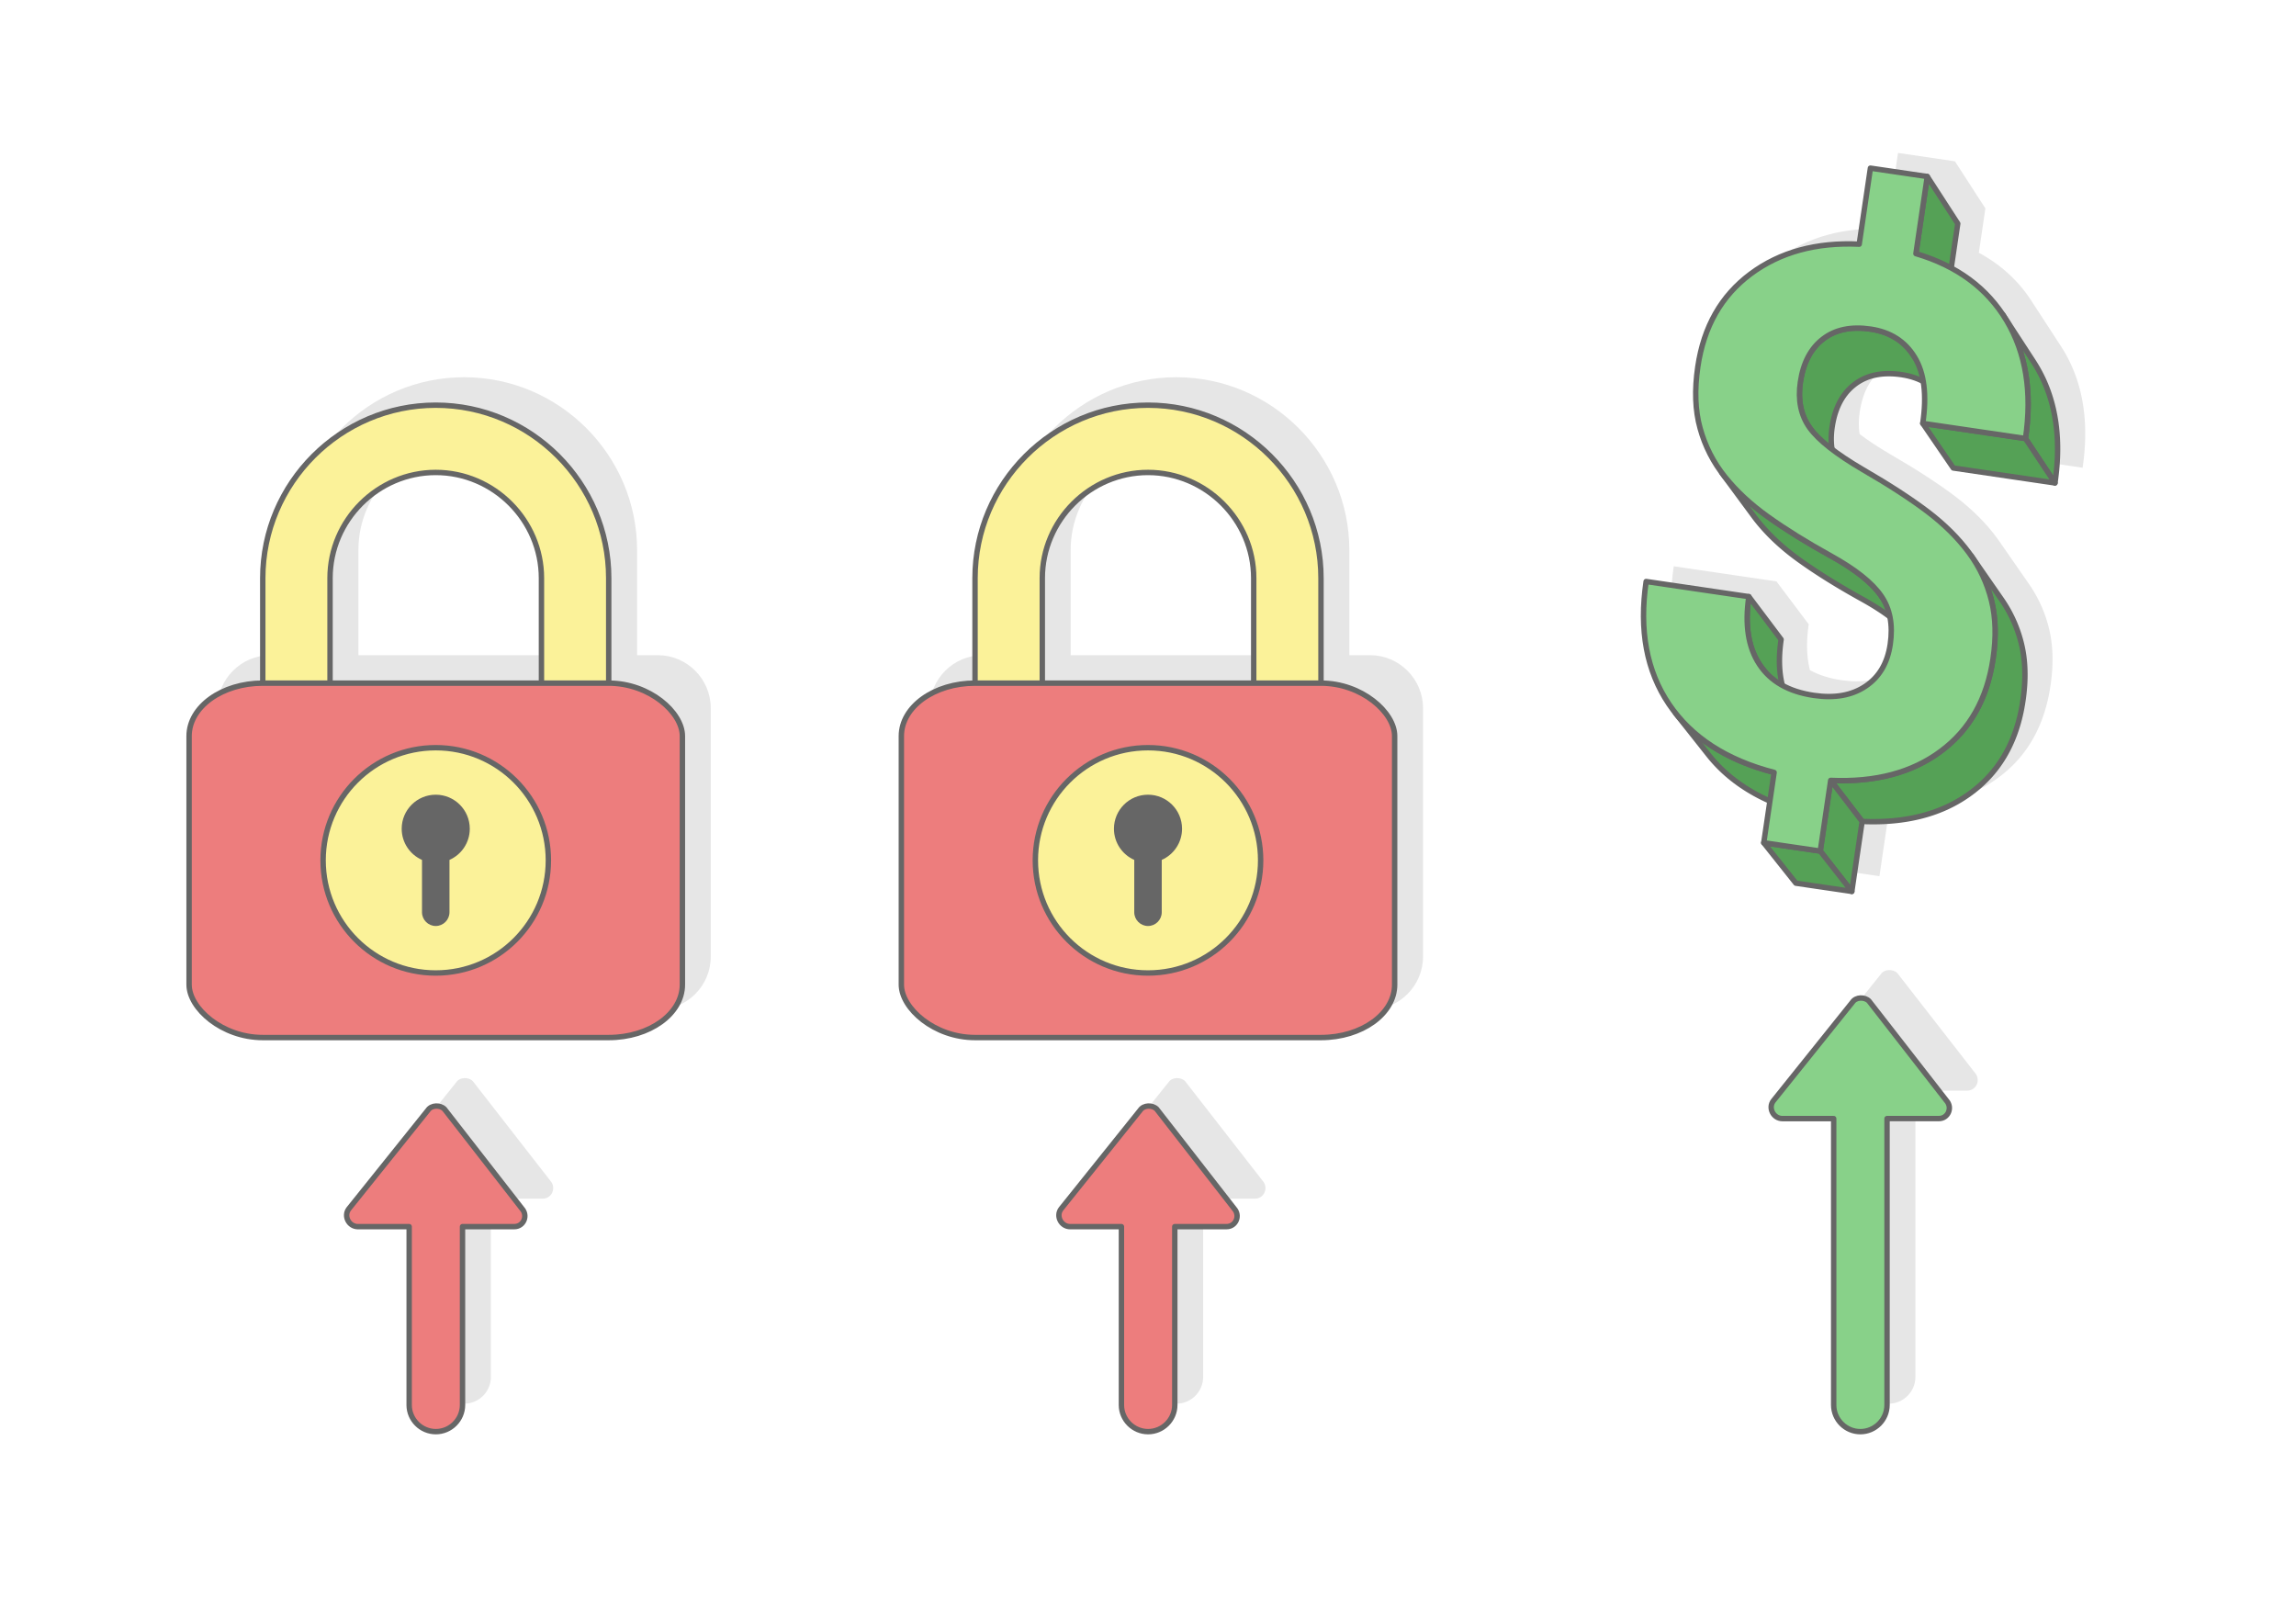 <?xml version="1.0" encoding="UTF-8"?>
<!DOCTYPE svg PUBLIC "-//W3C//DTD SVG 1.1//EN" "http://www.w3.org/Graphics/SVG/1.1/DTD/svg11.dtd">
<!-- Creator: CorelDRAW 2020 (64-Bit) -->
<svg xmlns="http://www.w3.org/2000/svg" xml:space="preserve" width="425px" height="300px" version="1.1" style="shape-rendering:geometricPrecision; text-rendering:geometricPrecision; image-rendering:optimizeQuality; fill-rule:evenodd; clip-rule:evenodd"
viewBox="0 0 301041.9 212500"
 xmlns:xlink="http://www.w3.org/1999/xlink"
 xmlns:xodm="http://www.corel.com/coreldraw/odm/2003">
 <defs>
  <style type="text/css">
   <![CDATA[
    .str0 {stroke:#666666;stroke-width:708.4;stroke-linecap:round;stroke-linejoin:round;stroke-miterlimit:2.613}
    .str1 {stroke:#666666;stroke-width:708.4;stroke-linecap:round;stroke-linejoin:round;stroke-miterlimit:2.613}
    .fil6 {fill:#55A156}
    .fil4 {fill:#666666}
    .fil5 {fill:#88D189}
    .fil1 {fill:#E6E6E6}
    .fil2 {fill:#ED7D7D}
    .fil3 {fill:#FBF299}
    .fil0 {fill:white}
    .fil7 {fill:#88D189;fill-rule:nonzero}
   ]]>
  </style>
 </defs>
 <g id="Layer_x0020_1">
  <g id="_1903935197232">
   <rect class="fil0" x="0.1" width="301041.6" height="212500"/>
   <path class="fil1" d="M57366.6 180544l0 -23380.7 -6709.8 1.6c-1224.5,0 -1919.3,-1429.6 -1191.9,-2346.6l10368.1 -12929.6c454.9,-676 1594.6,-702.2 2155.7,-141.4l10159.3 13051.5c842.8,932.4 212,2362.3 -988.7,2362.3l-6796.8 1.1 0 23381.8c0,1922.5 -1573.9,3498.5 -3497.9,3498.5l0 0c-1924.1,0 -3498,-1573.6 -3498,-3498.5zm186777.2 0l0 -37547 -6709.8 1.4c-1224.5,0 -1919.2,-1429.4 -1191.8,-2346.3l10368.1 -12929.9c454.8,-675.7 1594.5,-701.9 2155.7,-141.1l10159.3 13051.5c842.7,931.9 212,2362 -988.7,2362l-6796.8 1.4 0 37548c0,1921.7 -1573.9,3498.5 -3498,3498.5l0 0c-1924.1,0 -3498,-1573.6 -3498,-3498.5zm-93388.6 0l0 -23380.7 -6709.8 1.6c-1224.5,0 -1919.2,-1429.6 -1191.9,-2346.6l10368.2 -12929.6c454.8,-676 1594.5,-702.2 2155.6,-141.4l10159.3 13051.5c842.8,932.4 212.1,2362.3 -988.6,2362.3l-6796.8 1.1 0 23381.8c0,1922.5 -1573.9,3498.5 -3498,3498.5l0 0c-1924.1,0 -3498,-1573.6 -3498,-3498.5zm-115304.4 -94639.9l2720.2 0 0 -13764.9c0,-12474 10206.2,-22680.2 22680.2,-22680.2l0 0c12474.2,0 22680.4,10206.2 22680.4,22680.2l0 13764.9 2720.2 0c3817.1,0 6940.1,3122.9 6940.1,6939.7l0 32587.6c0,3817.1 -3123,6940.2 -6940.1,6940.2l-50801 0c-3817.1,0 -6940.1,-3123.1 -6940.1,-6940.2l0 -32587.6c0,-3816.8 3123,-6939.7 6940.1,-6939.7zm11540.4 0l27720.2 0 0 -13764.9c0,-7605.6 -6254.4,-13860 -13860.2,-13860 -7605.6,0 -13860,6254.4 -13860,13860l0 13764.9zm81848.2 0l2720.3 0 0 -13764.9c0,-12474 10206.1,-22680.2 22680.1,-22680.2l0 0c12474.2,0 22680.4,10206.2 22680.4,22680.2l0 13764.9 2720.3 0c3817.1,0 6940,3122.9 6940,6939.7l0 32587.6c0,3817.1 -3122.9,6940.2 -6940,6940.2l-50801.1 0c-3817.1,0 -6940,-3123.1 -6940,-6940.2l0 -32587.6c0,-3816.8 3122.9,-6939.7 6940,-6939.7zm11540.4 0l27720.2 0 0 -13764.9c0,-7605.6 -6254.4,-13860 -13860.2,-13860 -7605.6,0 -13860,6254.4 -13860,13860l0 13764.9z"/>
   <g>
    <path class="fil2 str0" d="M147036.3 184209.6l0 -23380.8 -6709.7 1.6c-1224.6,0 -1919.3,-1429.6 -1191.9,-2346.5l10368.1 -12929.6c454.9,-676 1594.5,-702.3 2155.7,-141.4l10159.3 13051.5c842.8,932.4 212,2362.3 -988.7,2362.3l-6796.8 1.1 0 23381.8c0,1922.5 -1573.9,3498.5 -3498,3498.5l0 0c-1924,0 -3498,-1573.6 -3498,-3498.5z"/>
    <g>
     <path class="fil3 str0" d="M57132.3 53124.6l0 0c12474.3,0 22680.4,10206.2 22680.4,22680.1l0 23787.5 -8820.2 0 0 -23787.5c0,-7605.5 -6254.4,-13859.9 -13860.2,-13859.9 -7605.5,0 -13859.9,6254.4 -13859.9,13859.9l0 23787.5 -8820.2 0 0 -23787.5c0,-12473.9 10206.1,-22680.1 22680.1,-22680.1z"/>
     <rect class="fil2 str0" x="24791.9" y="89569.5" width="64681.1" height="46467.7" rx="9660.3" ry="6940.1"/>
     <circle class="fil3 str0" cx="57132.4" cy="112803.4" r="14769.2"/>
     <path class="fil4" d="M57132.3 104196.3c2465.4,0 4463.9,1998.6 4463.9,4463.7 0,1824.2 -1094.4,3392.5 -2662.2,4084.8l0 6864c0,991.1 -810.6,1801.7 -1801.7,1801.7l0 0c-990.8,0 -1801.4,-810.6 -1801.4,-1801.7l0 -6864c-1567.8,-692.3 -2662.2,-2260.6 -2662.2,-4084.8 0,-2465.1 1998.5,-4463.7 4463.6,-4463.7z"/>
    </g>
    <g>
     <path class="fil3 str0" d="M150520.9 53124.6l0 0c12474.3,0 22680.5,10206.2 22680.5,22680.1l0 23787.5 -8820.2 0 0 -23787.5c0,-7605.5 -6254.4,-13859.9 -13860.3,-13859.9 -7605.5,0 -13859.9,6254.4 -13859.9,13859.9l0 23787.5 -8820.2 0 0 -23787.5c0,-12473.9 10206.2,-22680.1 22680.1,-22680.1z"/>
     <rect class="fil2 str0" x="118180.5" y="89569.5" width="64681.1" height="46467.7" rx="9660.3" ry="6940.1"/>
     <circle class="fil3 str0" cx="150521" cy="112803.4" r="14769.2"/>
     <path class="fil4" d="M150520.9 104196.3c2465.4,0 4464,1998.6 4464,4463.7 0,1824.2 -1094.5,3392.5 -2662.2,4084.8l0 6864c0,991.1 -810.7,1801.7 -1801.8,1801.7l0 0c-990.8,0 -1801.4,-810.6 -1801.4,-1801.7l0 -6864c-1567.8,-692.3 -2662.2,-2260.6 -2662.2,-4084.8 0,-2465.1 1998.5,-4463.7 4463.6,-4463.7z"/>
    </g>
    <path class="fil5 str0" d="M240425 184209.6l0 -37547 -6709.8 1.4c-1224.5,0 -1919.3,-1429.4 -1191.9,-2346.3l10368.1 -12929.9c454.9,-675.7 1594.6,-702 2155.7,-141.1l10159.3 13051.4c842.8,932 212,2362.1 -988.7,2362.1l-6796.8 1.3 0 37548.1c0,1921.7 -1573.9,3498.5 -3497.9,3498.5l0 0c-1924.1,0 -3498,-1573.6 -3498,-3498.5z"/>
    <path class="fil2 str0" d="M53647.7 184209.6l0 -23380.8 -6709.8 1.6c-1224.5,0 -1919.2,-1429.6 -1191.8,-2346.5l10368.1 -12929.6c454.8,-676 1594.5,-702.3 2155.6,-141.4l10159.3 13051.5c842.8,932.4 212.1,2362.3 -988.6,2362.3l-6796.8 1.1 0 23381.8c0,1922.5 -1573.9,3498.5 -3498,3498.5l0 0c-1924.1,0 -3498,-1573.6 -3498,-3498.5z"/>
   </g>
   <g>
    <path class="fil1" d="M251419.6 78874.4l-57.1 -43.1 -218.2 -162 -224.3 -162.2 -230 -162.3 -235.8 -162.5 -241.8 -162.5 -247.3 -162.7 -253.6 -162.8 -258.9 -163.3 -265 -163.3 -270.7 -163.3 -276.8 -163.9 -282.1 -163.8 -288.4 -163.9 -293.9 -164.6 -295.9 -163.9 -292.6 -163.8 -289.9 -163 -287.5 -163.1 -284.4 -162.5 -281.9 -161.9 -278.9 -161.7 -276.3 -161.2 -273.6 -160.9 -270.7 -160.4 -268 -159.8 -265.3 -159.3 -262.6 -159.3 -260.2 -158.5 -257 -158.2 -254.6 -157.7 -251.7 -157.4 -248.9 -156.6 -246.3 -156.6 -243.7 -155.8 -240.9 -155.6 -238.3 -154.7 -235.3 -154.8 -232.9 -154.2 -230.3 -153.6 -227.2 -152.6 -224.9 -152.9 -222 -152.3 -219.5 -151.6 -216.8 -151.2 -214.2 -151 -211.2 -150.2 -210.5 -150.7 -208 -151.3 -205.9 -152.3 -203.7 -153.1 -201.3 -153.7 -198.9 -154.5 -197.1 -155.5 -194.3 -156.1 -192.2 -157.2 -190.1 -157.4 -187.7 -158.5 -185.5 -159 -183.4 -160.3 -181 -160.7 -178.8 -161.4 -176.4 -162.2 -174.3 -163.1 -172.2 -163.8 -170 -164.4 -167.6 -165.5 -165.4 -165.9 -163 -166.8 -160.9 -167.6 -159.1 -168.4 -156.6 -168.9 -154.5 -169.5 -152 -170.5 -149.9 -171.4 -147.8 -171.6 -145.9 -172.7 -143.3 -173.2 -141.3 -174.3 -140 -176.7 -137.6 -177.7 -135 -179.7 -4266.3 -5783.2 0 0c-1306.4,-1758.1 -2251.5,-3702 -2837.5,-5819.9 -660.5,-2355.1 -751.5,-5048.6 -304.1,-8085.3 772.3,-5246.9 3076.3,-9309.8 6925,-12170.4 3848.7,-2860.8 8588.3,-4161.1 14234.7,-3898.2l1467.9 -9968.7 7456.7 1097.9 0 0 0.3 -0.2 3996.7 6171.4 -857.2 5822c2922.1,1576.3 5248.1,3717.5 6969.2,6422.5l3689.9 5671.1 248.5 383.3 239.9 391.4 230.7 397.6 221.2 402.9 210.9 408.3 201.4 413.1 191.1 418.4 181.2 424.1 171.1 429.1 161.7 434.2 151.3 439.4 141.6 444.9 131.4 449.8 121.9 455.4 111.9 460.2 101.4 465.8 92.1 470.6 81.7 476.3 72 481.1 61.8 486.4 52 492.1 42 496.6 32.1 502.5 22.2 507.3 12.1 512.7 2.1 517.8 -7.7 523.1 -18 528.2 -27.8 533.6 -37.8 538.6 -47.6 544 -57.8 549.1 -68 554.7 -77.7 559.3 -13331.7 -1962.7 -4002.9 -5848c307.9,-2090.8 330.9,-3921.2 66.4,-5491.1l-235.9 -122.6 -394.9 -178.3 -410.4 -158.8 -425.4 -139.2 -440.6 -119.4 -455.4 -100.1 -470.7 -80.1 -234.8 -32.6 -232.1 -27.9 -229.4 -23 -226.5 -18.5 -223.8 -13.9 -221.1 -9.1 -218.8 -4.8 -215.7 0.3 -213.1 4.8 -210.5 9.4 -207.7 14.4 -204.8 18.5 -202.4 23.5 -199.5 28.2 -196.7 32.9 -194.4 37.2 -191.4 42.3 -188.7 46.6 -186.1 51.9 -183.1 56 -180.7 61 -178.1 65.6 -175.3 70.4 -172.4 75 -170 79.8 -167.4 84.5 -164.3 89.2 -161.5 94 -159.3 98.5 -156.3 103.3 -153.7 108.2 -151 112.7 -291.5 235.3 -277.6 250.6 -263.2 266.4 -248.7 282.1 -234.5 297.2 -220.1 312.2 -205.9 327.9 -191.4 343 -176.9 358.2 -162.8 372.9 -148.6 388.2 -134.1 402.9 -119.4 418.2 -105 432.6 -90.7 447.4 -76.6 461.8 -30 217.4 -25.4 215.2 -21.4 212.8 -16.6 211.3 -12.6 209.1 -8.3 206.9 -3.8 204.8 0.6 202.7 5.1 200.5 9.1 198.6 13.4 196.5 18.2 194.4 22.5 191.9 26.5 190.4 9.9 60c1105.6,842.7 2451.4,1728.9 4037.1,2657 3502.6,2026.4 6333.4,3872.6 8539.9,5545.8 2190.7,1670.5 3989.8,3462.6 5397.4,5375.2 87.3,118.3 172.7,237.7 256.8,357.7l62.4 90.2 3876.8 5584.3 123.4 178.8 121 179.7 118.3 180.9 115.9 182.4 113.8 182.8 111.1 184.5 108.7 185.5 106.3 186.3 103.9 187.7 101.7 188.7 99.1 189.8 96.9 190.9 93.9 191.7 91.9 193 89.4 194.1 87 195.2 84.3 196.2 82.5 196.8 79.8 198.4 77.1 199.2 75.2 200.2 72.3 201.3 70.1 202.4 67.5 203.5 65.3 204 63.2 205.3 60.2 206.2 58.1 207.2 55.7 208.5 53.3 209.1 50.6 210.2 47.6 212.3 45 213.6 42 215 39.1 216.8 36.4 218.5 33.5 220.1 30.3 221.4 28.1 223 24.9 224.9 21.9 226.4 19.3 227.9 16.3 229.7 13.7 231.3 10.7 232.9 7.7 234.5 4.9 236.4 2.1 237.7 -0.3 239.4 -3.7 241.5 -6.2 242.5 -9.3 244.7 -12.1 246.6 -14.4 247.6 -17.7 249.8 -20.4 251.4 -23 253 -26.2 254.8 -28.7 256.5 -31.8 258.6 -34.6 260 -37.2 261.5 -76.8 488.1 -85.4 480.5 -94 472.8 -102.8 465.8 -111.9 458.6 -119.9 451.1 -129.1 444.2 -137.8 436.9 -146.5 429.2 -155.2 422.4 -163.9 414.7 -172.4 407.7 -181.2 400.5 -189.9 393 -198.6 386.1 -207.2 378.8 -216.3 371.6 -224.6 364.4 -233.5 357.1 -241.7 349.9 -250.9 342.7 -259.4 335.7 -268 328.5 -277.1 321 -285.4 314 -293.9 307.1 -302.8 299.6 -311.4 292.6 -320.1 285.4 -328.8 278.4 -337.6 271.2 -345.9 263.7 -353.9 257.8 -359.5 248.2 -365.7 239.6 -371.6 230.5 -378.1 221.6 -383.6 212.6 -389.8 203.5 -396.2 194.6 -401.8 185.5 -407.8 176.7 -413.9 167.6 -420 159 -426.2 149.7 -432.1 140.5 -437.7 132.3 -444.2 122.9 -450.3 114 -455.9 105 -462.3 96.1 -468.5 87.3 -474.2 78.1 -480.3 69.4 -486.4 60.5 -492.3 51.4 -498.2 42.5 -504.7 33.5 -510.5 24.9 -516.5 15.8 -522.5 7 -528.5 -2.2 -534.6 -10.7 -540.6 -20.1 -1351.1 9176.8 -7335.2 -1080 -4211.2 -5298.1 805.1 -5466.7 -87.1 -38.1 -489.3 -225.6 -479.8 -233.2 -470.1 -241.2 -460.2 -249.5 -450.8 -257.1 -441 -265 -431.5 -273.1 -421.9 -280.5 -411.8 -288.9 -402.9 -296.6 -392.5 -304.4 -383.4 -312.7 -373.7 -320.5 -363.8 -328.2 -354.2 -336.2 -344.6 -344.1 -334.9 -352 -325.2 -360.1 -315.9 -367.6 -306 -376.1 -4326.9 -5467.6c-304.1,-383.6 -593.8,-779 -868.7,-1186.8 -2933.9,-4346.3 -3931.4,-9707.6 -2992.6,-16083l13466.7 1982.4 -0.2 0.3 4230.9 5620.7 -47.6 340 -41.8 336.2 -35.8 331.7 -30 327.5 -24.4 323.4 -18.2 319.1 -12.8 314.5 -6.7 310.9 -1.1 306.2 5.1 302.3 10.7 297.7 16.3 293.9 22.5 289.4 28.4 285.2 34 281.1 39.9 276.8 45.7 272.5 51.7 268.3 57.6 264.2 63.4 260 4.3 16c1163.8,640.9 2541.2,1078.6 4129.8,1312.6 2734.7,402.7 4986.5,3 6789.3,-1209.5 1803.1,-1212.8 2867.5,-3037.8 3228.1,-5486.3 193.3,-1313.2 180.2,-2517.9 -41.7,-3610.7zm-22044.9 -18881.3l0 0z"/>
    <polygon class="fil6 str1" points="246504.3,77934.4 250563.1,83558.3 250443.7,83398.5 250318.4,83238.4 250187.5,83078.9 250050.5,82918.8 249907.8,82758.7 249759.2,82598.3 249604.7,82438 249444.6,82277.3 249278.9,82116.7 249106.8,81956.3 248929,81795.2 248745.6,81634 248556.3,81472.8 248361.2,81311.4 248160.4,81150 247953.7,80988.5 247740.9,80826.6 247522.4,80664.6 247298.1,80502.6 247068.1,80340.4 246832.5,80177.9 246590.5,80015.4 246343.1,79852.6 246089.6,79689.6 245830.7,79526.3 245565.7,79363.2 245295,79199.9 245018.2,79036.1 244736,78872.2 244448,78708.1 244153.7,78543.7 243858.2,78379.6 243565.3,78216.1 243275.4,78052.8 242988.1,77889.7 242703.5,77727.5 242421.9,77565.5 242142.9,77403.8 241866.6,77242.4 241593,77081.7 241322.1,76921.4 241054.1,76761.6 240788.8,76602 240526.2,76443 240266.2,76284.5 240008.9,76126 239754.6,75968.3 239503,75811.2 239254,75654.3 239007.4,75497.9 238763.8,75342.1 238523.1,75186.6 238284.9,75031.8 238049.3,74877.1 237816.6,74722.9 237586.4,74569.2 237358.8,74416.4 237134.2,74263.5 236912,74111.4 236692.7,73959.6 236475.9,73808.4 236261.7,73657.7 236050.5,73507.5 235839.8,73356.7 235631.8,73205.5 235425.9,73053.1 235222.4,72900 235021.1,72746.3 234822.2,72591.6 234625.2,72436.3 234430.8,72280 234238.6,72123.1 234048.5,71965.4 233860.6,71807.2 233675,71647.9 233491.9,71487.8 233310.9,71326.9 233132.1,71165.5 232955.4,71003.5 232781.1,70840.2 232609,70676.6 232439.3,70512 232271.7,70346.8 232106.2,70180.8 231942.9,70014 231782,69846.4 231623.3,69678 231466.6,69509.1 231312.2,69339.7 231159.8,69169.1 231009.9,68997.8 230862.1,68825.9 230716.5,68653.5 230573.3,68480.3 230431.9,68306 230291.9,68129.3 230154.3,67951.3 230019.1,67771.9 225752.8,61988.7 225889.3,62169.9 226028.3,62349.8 226169.9,62528.4 226312.6,62704.3 226457.4,62879.1 226604.4,63053.7 226753.8,63227.1 226905.3,63400.1 227059,63572.2 227215,63743.6 227373,63914.4 227533.6,64084.4 227696.1,64253.6 227861,64422 228028.1,64589.6 228197.6,64756.6 228368.9,64922.6 228542.9,65088 228719.1,65253 228897.1,65416.8 229077.8,65579.8 229260.7,65742.3 229445.9,65904 229633.1,66064.7 229822.9,66224.8 230014.8,66384.1 230209.2,66542.6 230405.4,66700.2 230604.3,66857.1 230805.4,67013.5 231008.6,67168.7 231214.5,67323.2 231422.2,67477.1 231632.6,67630 231844.9,67782.3 232058.6,67933.9 232274.6,68086.2 232493.9,68239.1 232715.3,68392.2 232939.6,68545.9 233166.6,68700.3 233396.3,68854.8 233629,69010.1 233864.3,69165.9 234102,69322 234342.7,69478.3 234585.8,69635.5 234832.1,69792.9 235080.8,69950.9 235332.5,70109.3 235586.5,70268.1 235843.5,70427.4 236103.5,70587.2 236365.9,70747.3 236631.4,70908.2 236899.1,71069.1 237170.1,71230.5 237443.7,71392.8 237720,71555 237998.9,71717.8 238280.8,71881.1 238565.4,72044.9 238852.7,72209 239142.9,72373.4 239436,72538.3 239731.6,72703.8 240030.4,72869.5 240327.3,73035.5 240618.5,73201.2 240903.7,73366.6 241183.1,73532.1 241456.5,73697.3 241724.2,73861.9 241985.8,74026.8 242241.7,74191.5 242491.7,74355.9 242735.9,74520 242974.2,74684.3 243206.3,74848.2 243433,75011.8 243653.6,75175.3 243868.3,75338.9 244077.2,75502 244280.1,75665.3 244477.4,75828.3 244668.6,75991.1 244853.8,76153.6 245033.2,76316.3 245206.9,76478.6 245374.5,76640.8 245536.5,76803.1 245692.3,76965 245842.5,77126.7 245986.5,77288.7 246124.9,77450.4 246257.2,77611.8 246383.8,77773.3 "/>
    <polygon class="fil6 str1" points="252695.8,23143.6 256692.8,29315.2 255218.7,39326.2 251207,33255.7 "/>
    <polygon class="fil6 str1" points="262596.7,41240.1 266494.4,47230.8 266742.9,47614.2 266982.7,48005.3 267213.8,48403.1 267434.6,48806.1 267645.6,49214.3 267846.9,49627.4 268038.1,50045.9 268219.3,50469.9 268390.4,50899.1 268552.1,51333.3 268703.6,51772.6 268845.2,52217.3 268976.7,52667.3 269098.2,53122.5 269210.1,53582.9 269311.9,54048.8 269403.7,54519.4 269485.6,54995.7 269557.4,55476.8 269619.5,55963.2 269671.4,56455.3 269713.2,56951.9 269745.6,57454.1 269767.5,57961.7 269779.8,58474.4 269781.7,58992.1 269773.9,59515.3 269756,60043.5 269728.4,60577 269690.4,61115.7 269642.8,61659.7 269584.9,62208.8 269517.2,62763.2 269439.6,63322.7 265571.3,57494.8 265649.8,56929.7 265718.3,56369.3 265776.7,55814.9 265824.9,55265.3 265863.1,54721.3 265891.2,54182.3 265909.2,53648.8 265917.2,53120.3 265915.1,52597.2 265902.8,52079.4 265880.5,51567 265848.1,51059.4 265805.6,50557.7 265753.1,50060.9 265690.5,49569.3 265617.9,49083.4 265535.2,48602.3 265442.3,48126.9 265339.7,47656.5 265226.8,47191.5 265103.9,46731.5 264971.1,46277.2 264827.9,45828 264675,45384.1 264512,44945.3 264339,44511.9 264155.9,44083.8 263962.6,43661.1 263759.4,43243.4 263546.3,42831.2 263323,42424.5 263089.9,42022.7 262847.6,41627.5 "/>
    <polygon class="fil6 str1" points="265571.3,57494.8 269439.6,63322.7 256107.5,61360.1 252104.6,55512.1 "/>
    <polygon class="fil6 str1" points="250785.1,46447.5 254801.1,52386 254544.6,52031.2 254272.6,51696.1 253985.1,51380.4 253682,51084.6 253363.4,50808 253029.3,50551.3 252680.2,50314.1 252315.6,50096.2 251935.4,49898.3 251540.6,49720 251130.2,49561 250704.8,49422.1 250264.1,49302.4 249808.4,49202.6 249337.8,49122.5 249103,49089.8 248870.9,49062 248641.5,49039 248415.2,49020.5 248191.2,49006.6 247970,48997.5 247751.6,48992.7 247535.8,48992.9 247322.4,48997.7 247112.3,49007.1 246904.5,49021.3 246699.4,49040 246497.1,49063.3 246297.9,49091.7 246100.8,49124.6 245906.7,49161.9 245715.3,49203.9 245526.6,49250.7 245340.3,49302.4 245157.1,49358.6 244976.4,49419.7 244798.4,49485.3 244623.3,49555.7 244450.6,49630.6 244280.9,49710.4 244113.6,49795 243949.2,49884.2 243787.5,49978.1 243628.2,50076.6 243471.9,50180 243318.5,50287.9 243167.2,50400.9 242875.7,50636.2 242598.3,50886.8 242335.1,51153.1 242086.2,51435 241851.9,51732.2 241631.6,52044.6 241426,52372.6 241234.3,52715.5 241057.3,53073.5 240894.6,53446.7 240746.2,53834.6 240612.1,54237.8 240492.4,54655.9 240387.5,55088.3 240296.7,55535.7 240220.4,55997.7 240190.5,56214.9 240165,56430.1 240143.6,56643.2 240126.7,56854.2 240114.2,57063.2 240105.9,57270.2 240102.1,57475.3 240102.6,57677.7 240107.7,57878.4 240117.1,58076.8 240130.5,58273.3 240148.4,58468 240170.9,58659.9 240197.7,58850.3 240228.5,59038.5 240264.1,59224.3 240303.7,59408.2 240348.1,59590 240396.6,59769.6 240449.3,59947.4 240506.6,60122.7 240568.2,60296.5 240634.1,60467.8 240704.2,60637 240779.2,60804 240858.1,60969.2 240941.4,61132 241029.2,61293.2 241121.3,61451.9 241217.7,61608.5 241318.6,61763.3 241423.8,61915.9 237272.6,56073.5 237166.3,55919.3 237064.6,55763.2 236967.1,55605 236874.3,55444.6 236785.4,55281.9 236701.3,55117.2 236621.5,54950.7 236546,54781.8 236475.1,54610.7 236408.4,54437.7 236346.3,54262.4 236288.5,54085.2 236234.9,53905.8 236186,53724.3 236141.5,53540.6 236101.4,53354.8 236065.5,53166.9 236034.2,52976.8 236007.1,52784.9 235984.6,52590.8 235966.4,52394.3 235952.8,52195.9 235943.4,51995.4 235938.3,51792.7 235937.8,51587.9 235941.5,51381 235949.8,51172.1 235962.7,50960.9 235979.5,50747.8 236001.2,50532.6 236026.9,50314.9 236057.2,50095.4 236134.3,49629 236226.1,49177.1 236332.1,48740.2 236452.9,48318 236588.3,47910.8 236738,47518.9 236902.6,47141.9 237081.5,46780.3 237274.8,46433.8 237482.8,46102.7 237705,45787 237941.9,45486.9 238193.3,45202.3 238458.9,44933 238739.2,44679.7 239033.7,44442.3 239186.3,44328.2 239341.5,44219.3 239499.5,44114.6 239660.1,44015.3 239823.7,43920.2 239989.7,43830.3 240158.6,43744.9 240329.9,43664.3 240504.5,43588.5 240681.4,43517.6 240861.1,43451.2 241043.7,43389.6 241228.9,43332.9 241416.9,43280.7 241607.5,43233.3 241800.8,43190.7 241997,43153 242195.9,43119.8 242397.2,43091.4 242601.8,43067.8 242808.7,43048.8 243018.6,43034.4 243230.9,43025 243446.4,43020.2 243664.3,43019.9 243884.9,43024.5 244108.5,43033.8 244334.7,43047.7 244563.3,43066.5 244795.2,43090 245029.4,43118.2 245266.6,43150.8 245742.1,43231.9 246202.3,43332.6 246647.2,43453.6 247076.9,43594.2 247491.6,43754.5 247890.5,43934.7 248274.4,44134.7 248642.8,44354.5 248995.7,44594.1 249333,44853.5 249654.8,45133 249961,45431.8 250251.5,45750.6 250526.2,46089.3 "/>
    <polygon class="fil6 str1" points="258438.6,72845.9 262378,78520.5 262501.4,78699.3 262622.2,78878.9 262740.8,79059.9 262856.7,79242 262970.2,79425.1 263081.3,79609.3 263190,79794.8 263296.5,79981.4 263400.4,80169.1 263501.9,80357.8 263601.2,80547.6 263697.8,80738.5 263792.1,80930.2 263883.6,81123.2 263973.1,81317.3 264060.1,81512.5 264144.7,81708.4 264227.1,81905.5 264306.6,82103.8 264384,82303 264459,82503.3 264531.5,82704.6 264601.4,82906.7 264669.1,83110.2 264734.4,83314.5 264797.4,83519.8 264857.9,83725.9 264916,83933.1 264971.4,84141.4 265024.9,84350.5 265075.2,84560.9 265123.2,84773.2 265168.1,84986.9 265209.9,85202.1 265249.3,85418.7 265285.4,85637.2 265318.9,85857 265349.4,86078.6 265377.2,86301.6 265402.1,86526.5 265424.1,86752.7 265443.4,86980.6 265459.7,87210.3 265473.3,87441.8 265484,87674.8 265491.8,87909.3 265496.6,88145.4 265499,88383.1 265498.5,88622.7 265495,88864 265488.6,89106.8 265479.5,89351.2 265467.4,89597.8 265452.7,89845.7 265435.3,90095.2 265414.7,90346.8 265391.7,90599.8 265365.4,90854.7 265336.8,91111.2 265304.9,91369.5 265270.4,91629.5 265233.2,91891.3 265156.6,92379.1 265071.2,92859.6 264977,93332.7 264874.2,93798.5 264762.6,94257.1 264642.3,94708.2 264513.3,95152.3 264375.4,95589.3 264229,96018.4 264074,96440.6 263910.1,96855.6 263737.7,97263.3 263556.2,97663.5 263366.4,98056.8 263167.8,98442.9 262960.6,98821.7 262744.5,99193.3 262519.9,99557.6 262286.4,99914.5 262044.4,100264.7 261793.8,100607.1 261534.4,100942.8 261266.2,101271.3 260989.4,101592.5 260703.7,101906.3 260409.7,102213.4 260107,102513.2 259795.6,102805.6 259475.4,103091.2 259146.7,103369.4 258809.3,103640.8 258463.2,103904.5 258109.5,104162.3 257749.7,104410.5 257384,104650.1 257012.4,104880.6 256634.7,105102 256250.8,105314.6 255861,105518.3 255465,105713 255063.2,105898.5 254655.2,106075.2 254241.3,106242.8 253821.2,106401.5 253395.3,106551.4 252963.2,106692 252525.2,106824.3 252081.1,106946.9 251630.8,107061.2 251174.9,107166.1 250712.5,107262.2 250244.3,107349.5 249769.9,107427.7 249289.9,107497 248803.4,107557.5 248311.1,107608.9 247812.6,107651.5 247308.2,107685 246797.7,107709.9 246281.3,107725.4 245758.7,107732.6 245230,107730.5 244695.3,107719.8 244154.8,107699.7 240031.2,102319.9 240577.3,102340 241117.6,102351 241651.4,102353.1 242179.1,102345.9 242700.8,102330.1 243216.5,102305.2 243726.2,102271.2 244229.5,102228.1 244726.9,102176.2 245217.9,102115.1 245703.3,102045.2 246182.2,101966 246655.3,101877.9 247122.2,101780.7 247582.9,101675 248037.8,101559.6 248486.2,101435.4 248928.7,101302.1 249365.1,101159.9 249795.3,101008.6 250219.7,100848.3 250637.8,100678.8 251049.8,100500.5 251456,100312.9 251855.7,100116.3 252249.5,99910.7 252637.1,99696 253018.6,99472.2 253394.2,99239.3 253763.4,98997.6 254126.7,98746.7 254484.1,98486.5 254833.7,98219.8 255174.6,97946 255506.8,97664.6 255829.9,97376.5 256144.8,97080.7 256450.5,96778.2 256747.7,96468.2 257036,96150.9 257315.5,95826.5 257586.4,95494.8 257848.5,95155.8 258101.5,94809.7 258346.2,94456 258581.8,94095.4 258808.8,93727.3 259027,93352.2 259236.3,92969.7 259437.1,92579.6 259628.8,92182.6 259811.9,91778 259986.2,91366.3 260151.7,90947.1 260308.3,90520.6 260456.3,90086.9 260595.5,89646 260725.7,89197.3 260847.2,88741.6 260959.9,88278.2 261063.8,87807.8 261159.1,87329.9 261245.3,86844.6 261322.7,86352 261360.4,86087.5 261395.2,85824.8 261427.1,85563.8 261456.3,85304.7 261482.5,85047.4 261506,84791.7 261526.7,84537.7 261544.3,84285.5 261559.3,84035.1 261571.4,83786.2 261580.7,83539.1 261587.2,83293.8 261590.6,83050.2 261591.2,82808.2 261588.8,82568.1 261584,82329.5 261575.9,82092.6 261565.2,81857.3 261551.6,81623.6 261535,81391.7 261515.4,81161.5 261493.2,80932.9 261468.3,80705.8 261440.2,80480.1 261409.1,80256.6 261375.4,80034.4 261338.7,79813.8 261299.1,79594.8 261256.8,79377.4 261211.6,79161.6 261163.1,78947.5 261112,78734.9 261058.4,78523.7 261002.2,78313.2 260943.3,78103.9 260882.3,77895.6 260818.8,77688.1 260753,77482 260684.4,77276.6 260613.7,77072.1 260540.4,76868.9 260464.6,76666.8 260386.7,76465.5 260306.1,76265.2 260223.1,76066 260137.7,75867.9 260049.9,75670.9 259959.7,75474.9 259866.8,75280 259771.8,75086.2 259674.1,74893.4 259573.9,74701.7 259471.4,74511.1 259366.5,74321.6 259258.8,74133.1 259149.1,73946 259036.9,73759.7 258922,73574.7 258804.8,73390.7 258685.1,73207.9 258563,73026.4 "/>
    <polygon class="fil6 str1" points="240031.2,102319.9 244154.8,107699.7 242803.6,116876.2 238666.6,111589.3 "/>
    <polygon class="fil6 str1" points="238666.6,111589.3 242803.6,116876.2 235468.7,115796.5 231257.6,110498.4 "/>
    <polygon class="fil6 str1" points="232615.1,101276.6 236812.9,106667.1 236236.8,106512.9 235670.3,106350.4 235113.5,106180.4 234566.3,106002.4 234029,105816.6 233501,105622.5 232982.7,105420.9 232474.1,105211 231975.3,104993.6 231486.2,104767.9 231006.2,104534.5 230536.3,104293.3 230075.9,104044 229625.3,103787 229184.1,103522 228752.5,103248.9 228330.9,102968.3 227918.9,102679.5 227516.2,102382.8 227123.5,102078.2 226740.1,101765.7 226366.6,101445.3 226002.8,101117.1 225648.6,100780.8 225303.8,100436.5 224968.9,100084.5 224643.6,99724.7 224327.7,99356.8 224022,98981 219695.1,93513.4 220004.1,93893 220323.2,94264.3 220651.7,94627.9 220990.1,94983.4 221338.1,95331.2 221695.8,95670.6 222063.6,96002.3 222440.9,96326 222828,96641.7 223224.7,96949.3 223631.4,97249.1 224047.7,97540.6 224473.6,97824.2 224909.5,98099.9 225354.9,98367.6 225810.3,98627.3 226275.4,98879.2 226750,99122.9 227234.6,99358.4 227728.8,99586.3 228232.6,99806.1 228746.4,100017.8 229269.8,100221.6 229803.1,100417.5 230346,100605.5 230898.8,100785.1 231461,100957 232033.4,101120.8 "/>
    <polygon class="fil6 str1" points="229300.3,78226 233531,83846.7 233483.6,84186.9 233441.9,84522.9 233406,84854.9 233376,85182.3 233351.6,85505.7 233333.2,85824.6 233320.6,86139.4 233313.9,86450.2 233312.8,86756.5 233317.9,87058.7 233328.6,87356.4 233344.9,87650.4 233367.2,87939.5 233395.5,88224.9 233429.5,88506 233469.4,88782.8 233515.5,89055.4 233567.1,89323.6 233624.7,89587.9 233687.9,89847.5 233757,90103.2 233832.2,90354.6 233913.3,90602 234000,90845.1 234092.7,91083.6 234191.2,91318.1 234295.9,91548.6 234406.2,91774.6 234522.4,91996.5 234644.7,92214.2 234772.4,92427.5 234906.3,92636.6 235044.4,92841.1 235187.9,93040.6 230973.8,87512.5 230828.9,87311.2 230689.5,87104.8 230554.3,86893.3 230425,86677.8 230301.5,86458 230184.3,86233.9 230072.6,86005.5 229967.2,85772.9 229867.6,85536 229774.1,85294.8 229686.3,85049.3 229604.4,84799.7 229528.6,84545.7 229458.8,84287.6 229394.8,84025 229336.7,83758.3 229284.5,83487.1 229238.2,83211.9 229197.7,82932.4 229163.5,82648.4 229134.8,82360.3 229112.3,82068 229095.7,81771.1 229084.8,81470.4 229080,81165.2 229080.8,80855.7 229087.7,80542 229100.3,80223.9 229119,79901.6 229143.4,79575 229173.9,79244.1 229210.1,78908.9 229252.4,78569.7 "/>
    <path class="fil7 str1" d="M247839.7 84480.4c374.5,-2543.9 -25.5,-4681.9 -1220.6,-6384.8 -1192.6,-1718.5 -3389.8,-3455.4 -6589,-5226.1 -3199.5,-1770.4 -5921.6,-3470.7 -8185.2,-5087.2 -2279.3,-1619.1 -4164.8,-3374.8 -5675,-5254.2 -1523.9,-1897.3 -2607.9,-4022.4 -3254.7,-6359.3 -660.4,-2355.1 -751.2,-5048.6 -304.1,-8085.3 772.4,-5247 3076.3,-9309.8 6925,-12170.7 3848.7,-2860.5 8588.4,-4160.8 14235.1,-3897.9l1467.9 -9968.7 7456.4 1097.6 -1488.8 10111.9c5370.7,1586.8 9342.3,4510.5 11883.4,8767 2540.7,4256.4 3373,9414.7 2481.2,15472.1l-13466.7 -1982.7c547.8,-3720.2 194.4,-6615 -1076.4,-8686.3 -1254.6,-2069.2 -3185.9,-3295.6 -5761.6,-3675 -2543.8,-374.5 -4620.8,50.6 -6232.7,1291.5 -1610,1225.1 -2604.3,3125.3 -2976.7,5653.4 -346.4,2352.9 58.9,4345.5 1215.1,5977.8 1159.3,1616.5 3487.6,3453.8 6972.2,5493.5 3502.8,2026.4 6333.6,3872.8 8539.9,5546.1 2190.7,1670.5 3989.8,3462.3 5397.7,5375.2 1394,1894.9 2369,3987.6 2930.1,6246.9 560.6,2259 627,4786.7 210.2,7616.5 -779.3,5294.6 -3062.4,9328 -6838.3,12134.5 -3778,2822.6 -8594.8,4095.3 -14452.7,3833.7l-1365.1 9269.2 -7408.7 -1090.7 1357.5 -9221.5c-6258.9,-1620 -10855.3,-4603.4 -13789,-8950.3 -2933.6,-4346.6 -3931.1,-9707.9 -2992.5,-16083.3l13466.7 1982.7c-543.2,3688.6 -85.2,6647.4 1389.2,8878.8 1458.5,2229 3841.4,3586.9 7132.7,4071.7 2734.5,402.4 4986.3,2.9 6789.1,-1209.6 1803,-1212.7 2867.7,-3038 3228.4,-5486.5z"/>
   </g>
  </g>
 </g>
</svg>
